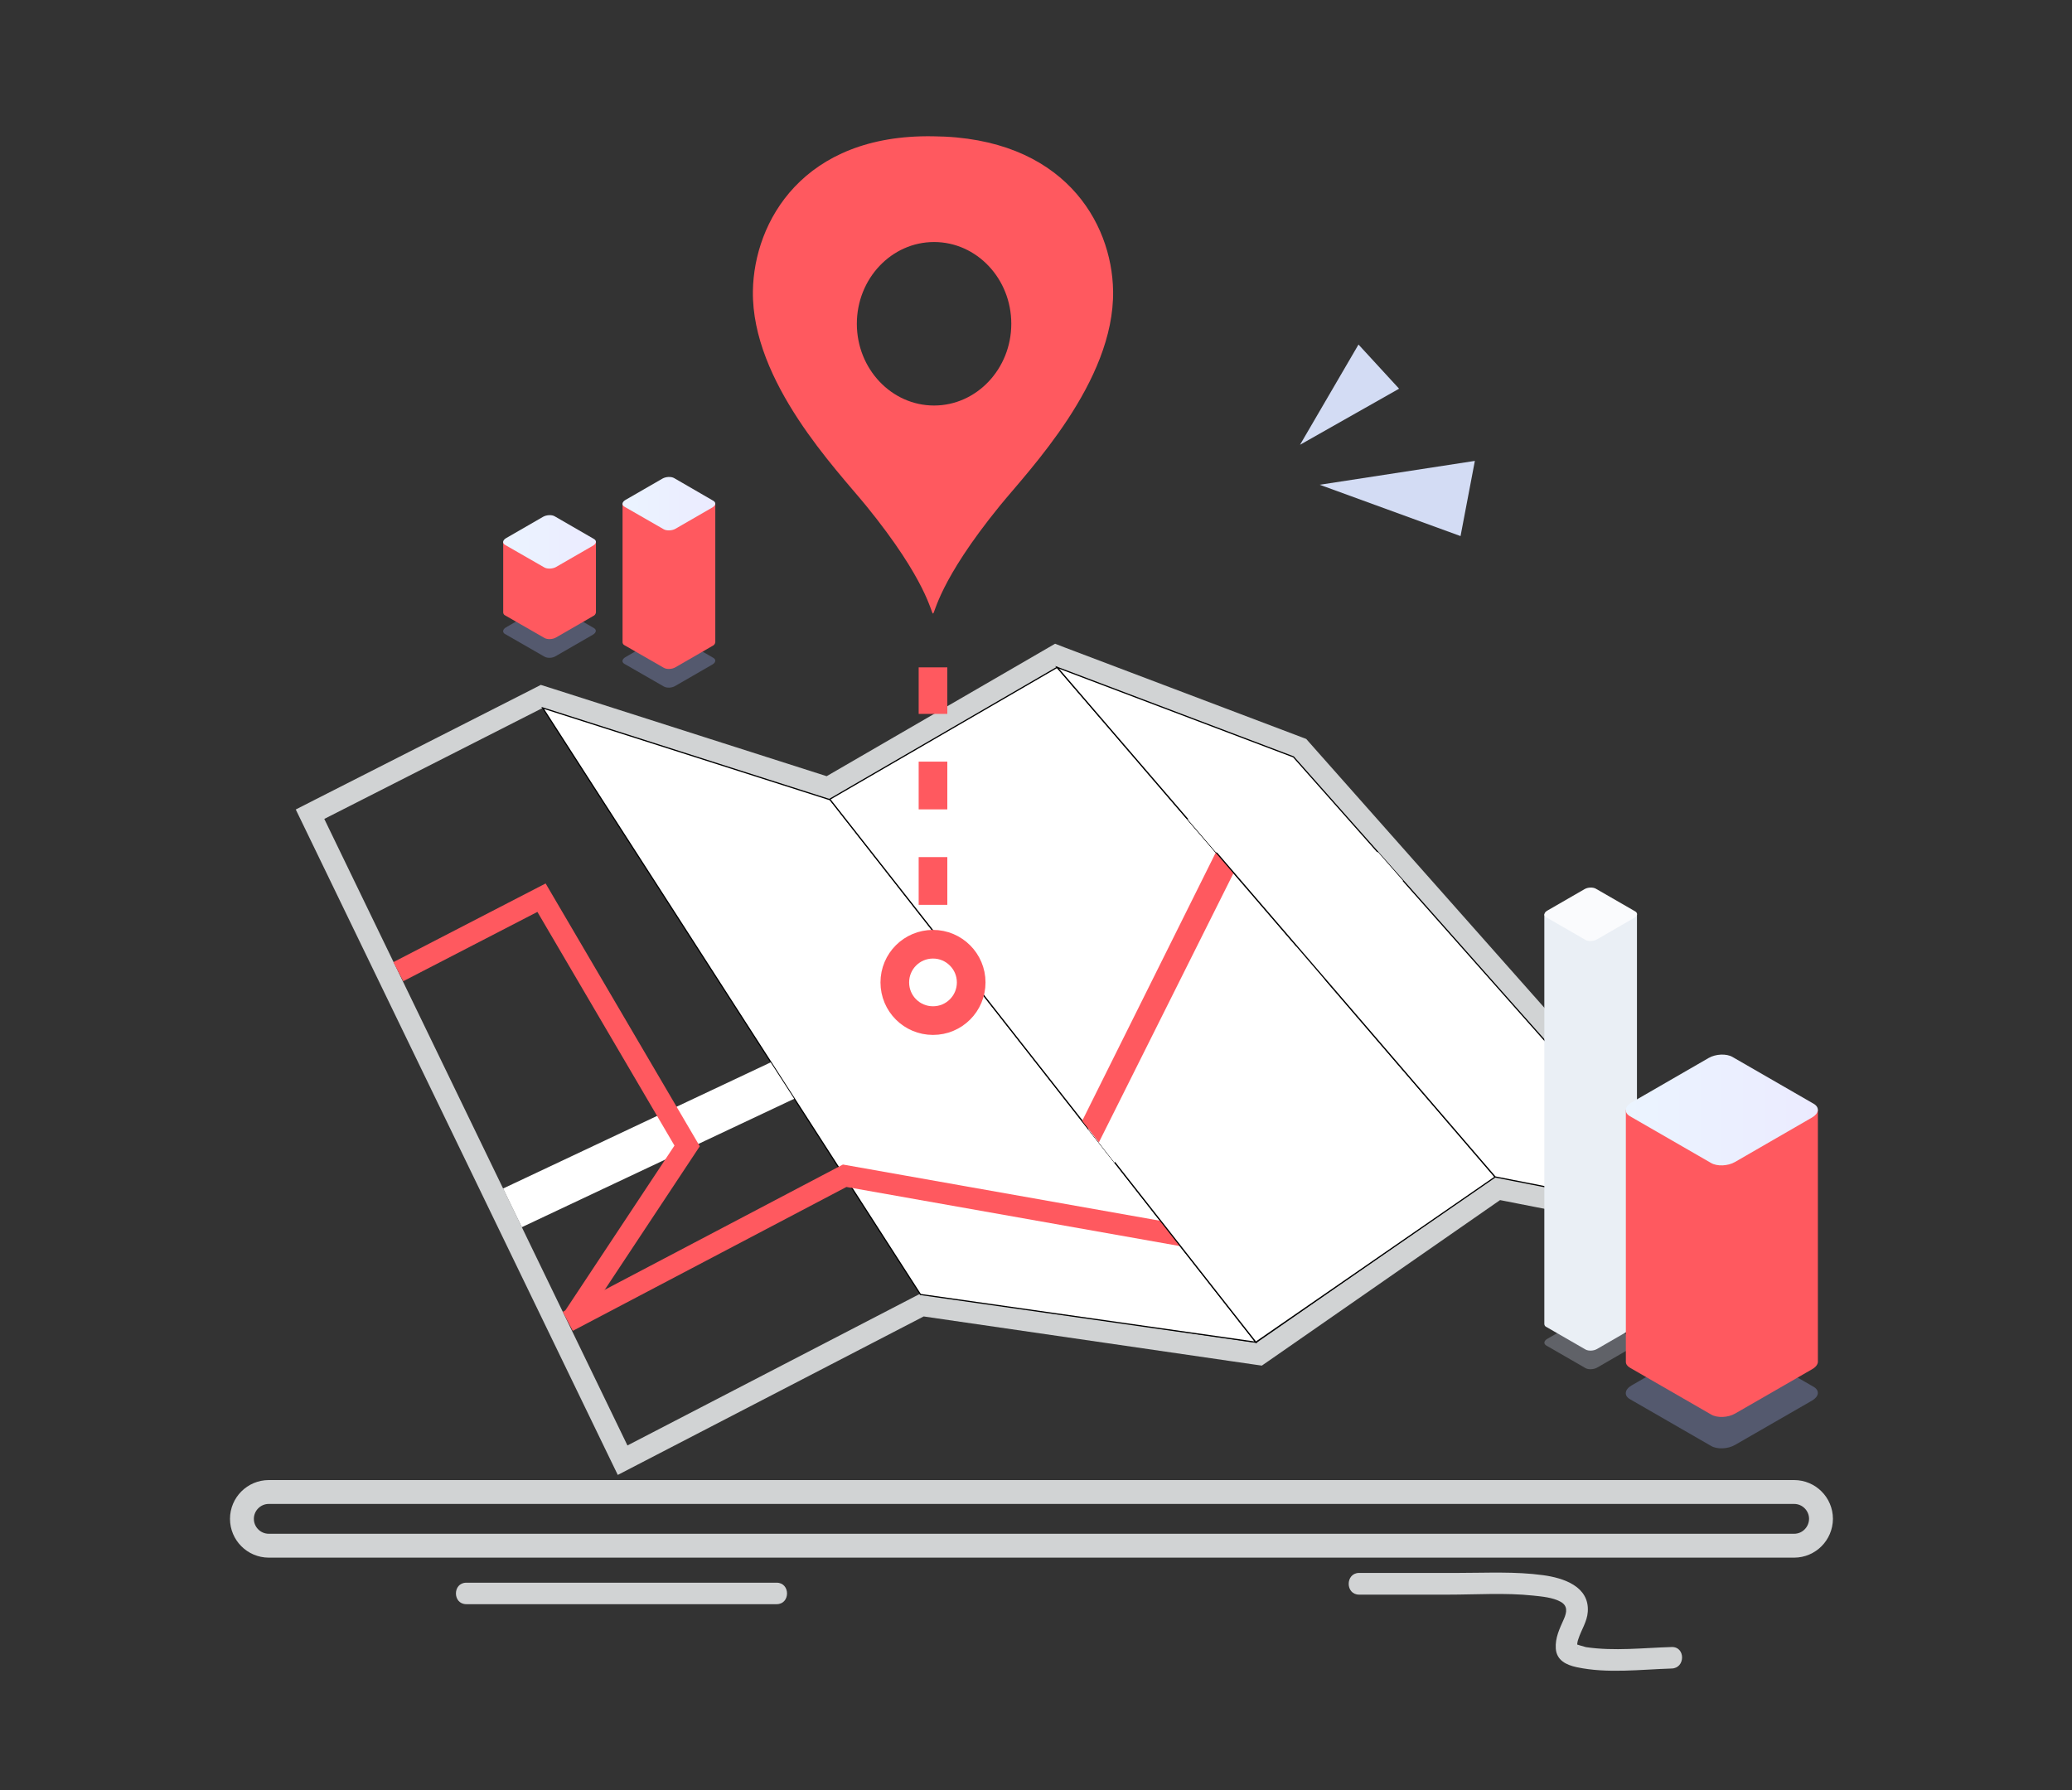 <?xml version="1.0" encoding="utf-8"?>
<!-- Generator: Adobe Illustrator 25.0.1, SVG Export Plug-In . SVG Version: 6.00 Build 0)  -->
<svg version="1.1" id="图层_1" xmlns="http://www.w3.org/2000/svg" xmlns:xlink="http://www.w3.org/1999/xlink" x="0px" y="0px"
	 viewBox="0 0 1736 1500" style="enable-background:new 0 0 1736 1500;" xml:space="preserve">
<rect x="0" y="0" width="1736" height="1500" fill="#333333" stroke="none"/>
<style type="text/css">
	.st0{fill:none;stroke:#D1D3D4;stroke-width:20;}
	.st1{fill:#D1D3D4;}
	.st2{fill:#D3DCF4;}
	.st3{fill:#FFFFFF;stroke:#000000;stroke-miterlimit:10;}
	.st4{fill:#FFFFFF;}
	.st5{fill:none;stroke:#FF595F;stroke-width:18;}
	.st6{fill:#FF595F;}
	.st7{fill:#FFFFFF;stroke:#FF595F;stroke-width:24;}
	.st8{fill:none;stroke:#FF595F;stroke-width:24;stroke-dasharray:40,40;}
	.st9{fill:#C9CFE5;fill-opacity:0.3;}
	.st10{fill:url(#路径-2_2_);}
	.st11{fill:#FAFBFD;}
	.st12{fill:#A0B3F8;fill-opacity:0.3;}
	.st13{fill:url(#路径-5_2_);}
	.st14{fill:url(#路径-6_2_);}
	.st15{fill:url(#路径-8_2_);}
	.st16{fill:url(#路径-9_2_);}
	.st17{fill:url(#路径-11_1_);}
	.st18{fill:url(#路径-12_1_);}
</style>
<path class="st0" d="M1503.2,1295.2h-1278c-12.4,0-22.5-10.1-22.5-22.5l0,0c0-12.4,10.1-22.5,22.5-22.5h1278
	c12.4,0,22.5,10.1,22.5,22.5l0,0C1525.6,1285.1,1515.6,1295.2,1503.2,1295.2z"/>
<path class="st1" d="M1138.7,1336.2h74.8c23.5,0,47.6-1.7,71.1,0.8c7.4,0.8,16.1,1.5,22.8,5.1c6.3,3.4,5.4,8.8,2.9,14.5
	c-3.6,8.1-7.4,15.7-6.8,24.8c0.7,9.8,8.7,13.7,17.5,15.6c26,5.5,53.4,1.9,79.6,1.1c11.6-0.3,11.6-18.4,0-18
	c-23.8,0.7-48.1,3.6-71.8,0.1c-0.8-0.1-10.2-3-10.2-3.1c-0.4,0.4,3.8,3.5,2.9,4.3c0-0.8,0-1.5-0.1-2.3c0-1.9,0.3-3.9,1-5.7
	c2.5-7.8,7.3-14.4,7.9-22.8c1.5-21.3-20.4-28.4-37.4-30.7c-23.4-3.2-47-1.9-70.6-1.9h-83.7
	C1127.1,1318.2,1127.1,1336.2,1138.7,1336.2z"/>
<path class="st1" d="M390.7,1344.2h260c11.6,0,11.6-18,0-18h-260C379.1,1326.2,379.1,1344.2,390.7,1344.2z"/>
<path class="st1" d="M885.7,559.2l198,75l342,386l-173-34l-200,139l-282-41l-245,127l-254-525l183-93l240.9,77l-0.4-0.5L885.7,559.2
	 M884,539.4l-7.4,4.3l-184,106.7l-232.5-74.3l-7-2.2l-6.6,3.4l-183,93l-15.7,8l7.7,15.9l254,525l8.1,16.7l16.4-8.5l239.9-124.3
	l276.3,40.2l7,1l5.8-4l193.8-134.7l165.5,32.5l52.3,10.3l-35.3-39.9l-342-386l-2.9-3.3l-4.2-1.6l-198-75L884,539.4L884,539.4z"/>
<path class="st2" d="M1138.2,288.7l34,37l-83,47L1138.2,288.7z"/>
<path class="st2" d="M1105.7,406.2l130-20l-12,63L1105.7,406.2z"/>
<path class="st3" d="M454.7,593.2l241,77l356.5,454.5l-281-40L454.7,593.2z"/>
<path class="st4" d="M421.5,995.9l15.7,32.4l228.2-107.6l-19.7-30.5L421.5,995.9z"/>
<path class="st5" d="M479.7,1105.2l96-145l-122-208l-120,62"/>
<path class="st5" d="M475.7,1107.2l232-122l282,50"/>
<path class="st3" d="M695.2,669.7l190.5-110.5l367,427l-200.5,138.5L695.2,669.7z"/>
<path class="st4" d="M1110.7,820.2l-177,154l-22-28l175-154L1110.7,820.2z"/>
<path class="st6" d="M920.7,957.2l-14-18l112-225l15,17L920.7,957.2z"/>
<path class="st3" d="M885.7,559.2l198,75l342,386l-173-34L885.7,559.2z"/>
<path class="st4" d="M1175.7,738.2l-157-24l-24-28l160,28L1175.7,738.2z"/>
<path class="st7" d="M813.7,823.2c0,17.7-14.3,32-32,32s-32-14.3-32-32s14.3-32,32-32S813.7,805.6,813.7,823.2z"/>
<path class="st8" d="M781.7,758.2v-199"/>
<path class="st6" d="M932.6,243.9c-0.9-58.3-42.2-128.8-150.9-129.7c-108.7-1.8-150,71.4-150.9,129.7
	c-1.1,76.2,70.7,150.2,94.9,179.9c51.5,63.3,54.3,90.3,56,90.3v0.1v-0.1c1.7,0.1,4.5-27,56-90.3
	C861.9,394.1,933.7,320.1,932.6,243.9z M782.6,339.8c-35.7,0-64.7-30.7-64.7-68.5s29-68.5,64.7-68.5s64.7,30.7,64.7,68.5
	S818.2,339.8,782.6,339.8L782.6,339.8z"/>
<g>
	<g>
		<g>
			<path id="路径_1_" class="st9" d="M1328.4,1146.4l-32.8-18.9c-2.4-1.4-2.2-3.9,0.7-5.6l31.2-18c2.8-1.6,7.2-1.8,9.6-0.4
				l32.8,18.9c2.5,1.4,2.2,3.9-0.7,5.6l-31.1,18C1335.2,1147.6,1330.8,1147.8,1328.4,1146.4z"/>
		</g>
		
			<linearGradient id="路径-2_2_" gradientUnits="userSpaceOnUse" x1="42829.961" y1="292.918" x2="42907.359" y2="292.918" gradientTransform="matrix(1 0 0 1 0 656)">
			<stop  offset="0" style="stop-color:#EAEFF5"/>
			<stop  offset="0.99" style="stop-color:#DEE1F0"/>
		</linearGradient>
		<path id="路径-2_1_" class="st10" d="M1371.5,1109.4c0-0.1,0-0.2,0-0.3v-343h-77.6v343.4c0.1,1.1,0.7,2,1.7,2.4l32.8,18.9
			c2.5,1.4,6.8,1.2,9.6-0.4l31.1-18C1370.3,1111.8,1371.2,1110.7,1371.5,1109.4L1371.5,1109.4z"/>
		<path id="路径-3_1_" class="st11" d="M1328.4,787.6l-32.8-18.9c-2.4-1.4-2.2-3.9,0.7-5.6l31.2-18c2.8-1.7,7.2-1.8,9.6-0.4
			c1.6,1,12.6,7.3,32.8,18.9c2.5,1.4,2.2,3.9-0.7,5.5l-31.1,18C1335.2,788.8,1330.8,789,1328.4,787.6z"/>
	</g>
	<g>
		<path id="路径-4_1_" class="st12" d="M1433.6,1211.6l-68-39.2c-5.1-2.9-4.5-8.1,1.4-11.5l64.6-37.2c5.9-3.4,14.9-3.8,20-0.8
			l68,39.2c5.1,3,4.5,8.1-1.4,11.5l-64.6,37.2C1447.7,1214.2,1438.7,1214.6,1433.6,1211.6z"/>
	</g>
	
		<linearGradient id="路径-5_2_" gradientUnits="userSpaceOnUse" x1="89878.055" y1="402.611" x2="90037.344" y2="402.611" gradientTransform="matrix(1 0 0 1 0 656)">
		<stop  offset="0" style="stop-color:#FF595F"/>
		<stop  offset="1" style="stop-color:#949FFF"/>
	</linearGradient>
	<path id="路径-5_1_" class="st13" d="M1523.1,1141c0-0.2,0-0.4,0-0.6V929.9h-160.9v211.2c0,1.9,1.1,3.6,3.5,5l68,39.2
		c5.1,3,14.1,2.6,20-0.8l64.6-37.2c3-1.7,4.6-3.9,4.8-6l0,0V1141z"/>
	
		<linearGradient id="路径-6_2_" gradientUnits="userSpaceOnUse" x1="1362.141" y1="274.1" x2="1523.059" y2="274.1" gradientTransform="matrix(1 0 0 1 0 656)">
		<stop  offset="0" style="stop-color:#EBF4FF"/>
		<stop  offset="1" style="stop-color:#EBEBFF"/>
	</linearGradient>
	<path id="路径-6_1_" class="st14" d="M1433.6,974.5l-68-39.2c-5.1-3-4.5-8.1,1.4-11.5l64.6-37.3c5.9-3.4,14.9-3.8,20-0.8l68,39.2
		c5.1,3,4.5,8.1-1.4,11.5l-64.6,37.3C1447.7,977.1,1438.7,977.5,1433.6,974.5z"/>
	<g>
		<g>
			<path id="路径-7_1_" class="st12" d="M556.1,575.2l-32.9-18.9c-2.5-1.4-2.1-3.9,0.7-5.6l31.2-18c2.9-1.7,7.2-1.8,9.7-0.4
				l32.8,18.9c2.5,1.4,2.2,3.9-0.7,5.6l-31.2,18C562.9,576.5,558.6,576.7,556.1,575.2z"/>
		</g>
		
			<linearGradient id="路径-8_2_" gradientUnits="userSpaceOnUse" x1="42070.469" y1="-164.782" x2="42147.395" y2="-164.782" gradientTransform="matrix(1 0 0 1 0 656)">
			<stop  offset="0" style="stop-color:#FF595F"/>
			<stop  offset="1" style="stop-color:#949FFF"/>
		</linearGradient>
		<path id="路径-8_1_" class="st15" d="M599.3,538.2c0-0.1,0-0.2,0-0.3v-116h-77.7v116.4c0.1,1,0.7,2,1.7,2.4l32.9,18.9
			c2.5,1.4,6.8,1.2,9.6-0.4l31.2-18C598.2,540.7,599.1,539.6,599.3,538.2L599.3,538.2L599.3,538.2z"/>
		
			<linearGradient id="路径-9_2_" gradientUnits="userSpaceOnUse" x1="521.541" y1="-233.945" x2="599.292" y2="-233.945" gradientTransform="matrix(1 0 0 1 0 656)">
			<stop  offset="0" style="stop-color:#EBF4FF"/>
			<stop  offset="1" style="stop-color:#EBEBFF"/>
		</linearGradient>
		<path id="路径-9_1_" class="st16" d="M556.1,443.5l-32.9-18.9c-2.5-1.4-2.1-3.9,0.7-5.6l31.2-18c2.9-1.6,7.2-1.8,9.7-0.4
			l32.8,19c2.5,1.4,2.2,3.9-0.7,5.6l-31.2,18C562.9,444.7,558.6,444.9,556.1,443.5z"/>
	</g>
	<g>
		<g>
			<path id="路径-10" class="st12" d="M456.1,550.2l-32.9-18.9c-2.5-1.4-2.1-3.9,0.7-5.6l31.2-18c2.9-1.7,7.2-1.8,9.6-0.4
				l32.8,18.9c2.5,1.4,2.2,3.9-0.7,5.6l-31.2,18C462.9,551.5,458.6,551.7,456.1,550.2z"/>
		</g>
		
			<linearGradient id="路径-11_1_" gradientUnits="userSpaceOnUse" x1="41970.398" y1="-161.282" x2="42047.328" y2="-161.282" gradientTransform="matrix(1 0 0 1 0 656)">
			<stop  offset="0" style="stop-color:#FF595F"/>
			<stop  offset="1" style="stop-color:#949FFF"/>
		</linearGradient>
		<path id="路径-11" class="st17" d="M499.3,513.2c0-0.1,0-0.2,0-0.3v-59h-77.7v59.4c0.1,1,0.7,2,1.7,2.4l32.9,18.9
			c2.5,1.4,6.8,1.2,9.6-0.4l31.2-18C498.2,515.7,499.1,514.6,499.3,513.2L499.3,513.2L499.3,513.2z"/>
		
			<linearGradient id="路径-12_1_" gradientUnits="userSpaceOnUse" x1="421.541" y1="-201.945" x2="499.292" y2="-201.945" gradientTransform="matrix(1 0 0 1 0 656)">
			<stop  offset="0" style="stop-color:#EBF4FF"/>
			<stop  offset="1" style="stop-color:#EBEBFF"/>
		</linearGradient>
		<path id="路径-12" class="st18" d="M456.1,475.5l-32.9-18.9c-2.5-1.4-2.1-3.9,0.7-5.6l31.2-18c2.9-1.6,7.2-1.8,9.6-0.4l32.9,19
			c2.5,1.4,2.2,3.9-0.7,5.6l-31.2,18C462.9,476.7,458.6,476.9,456.1,475.5z"/>
	</g>
</g>
</svg>
